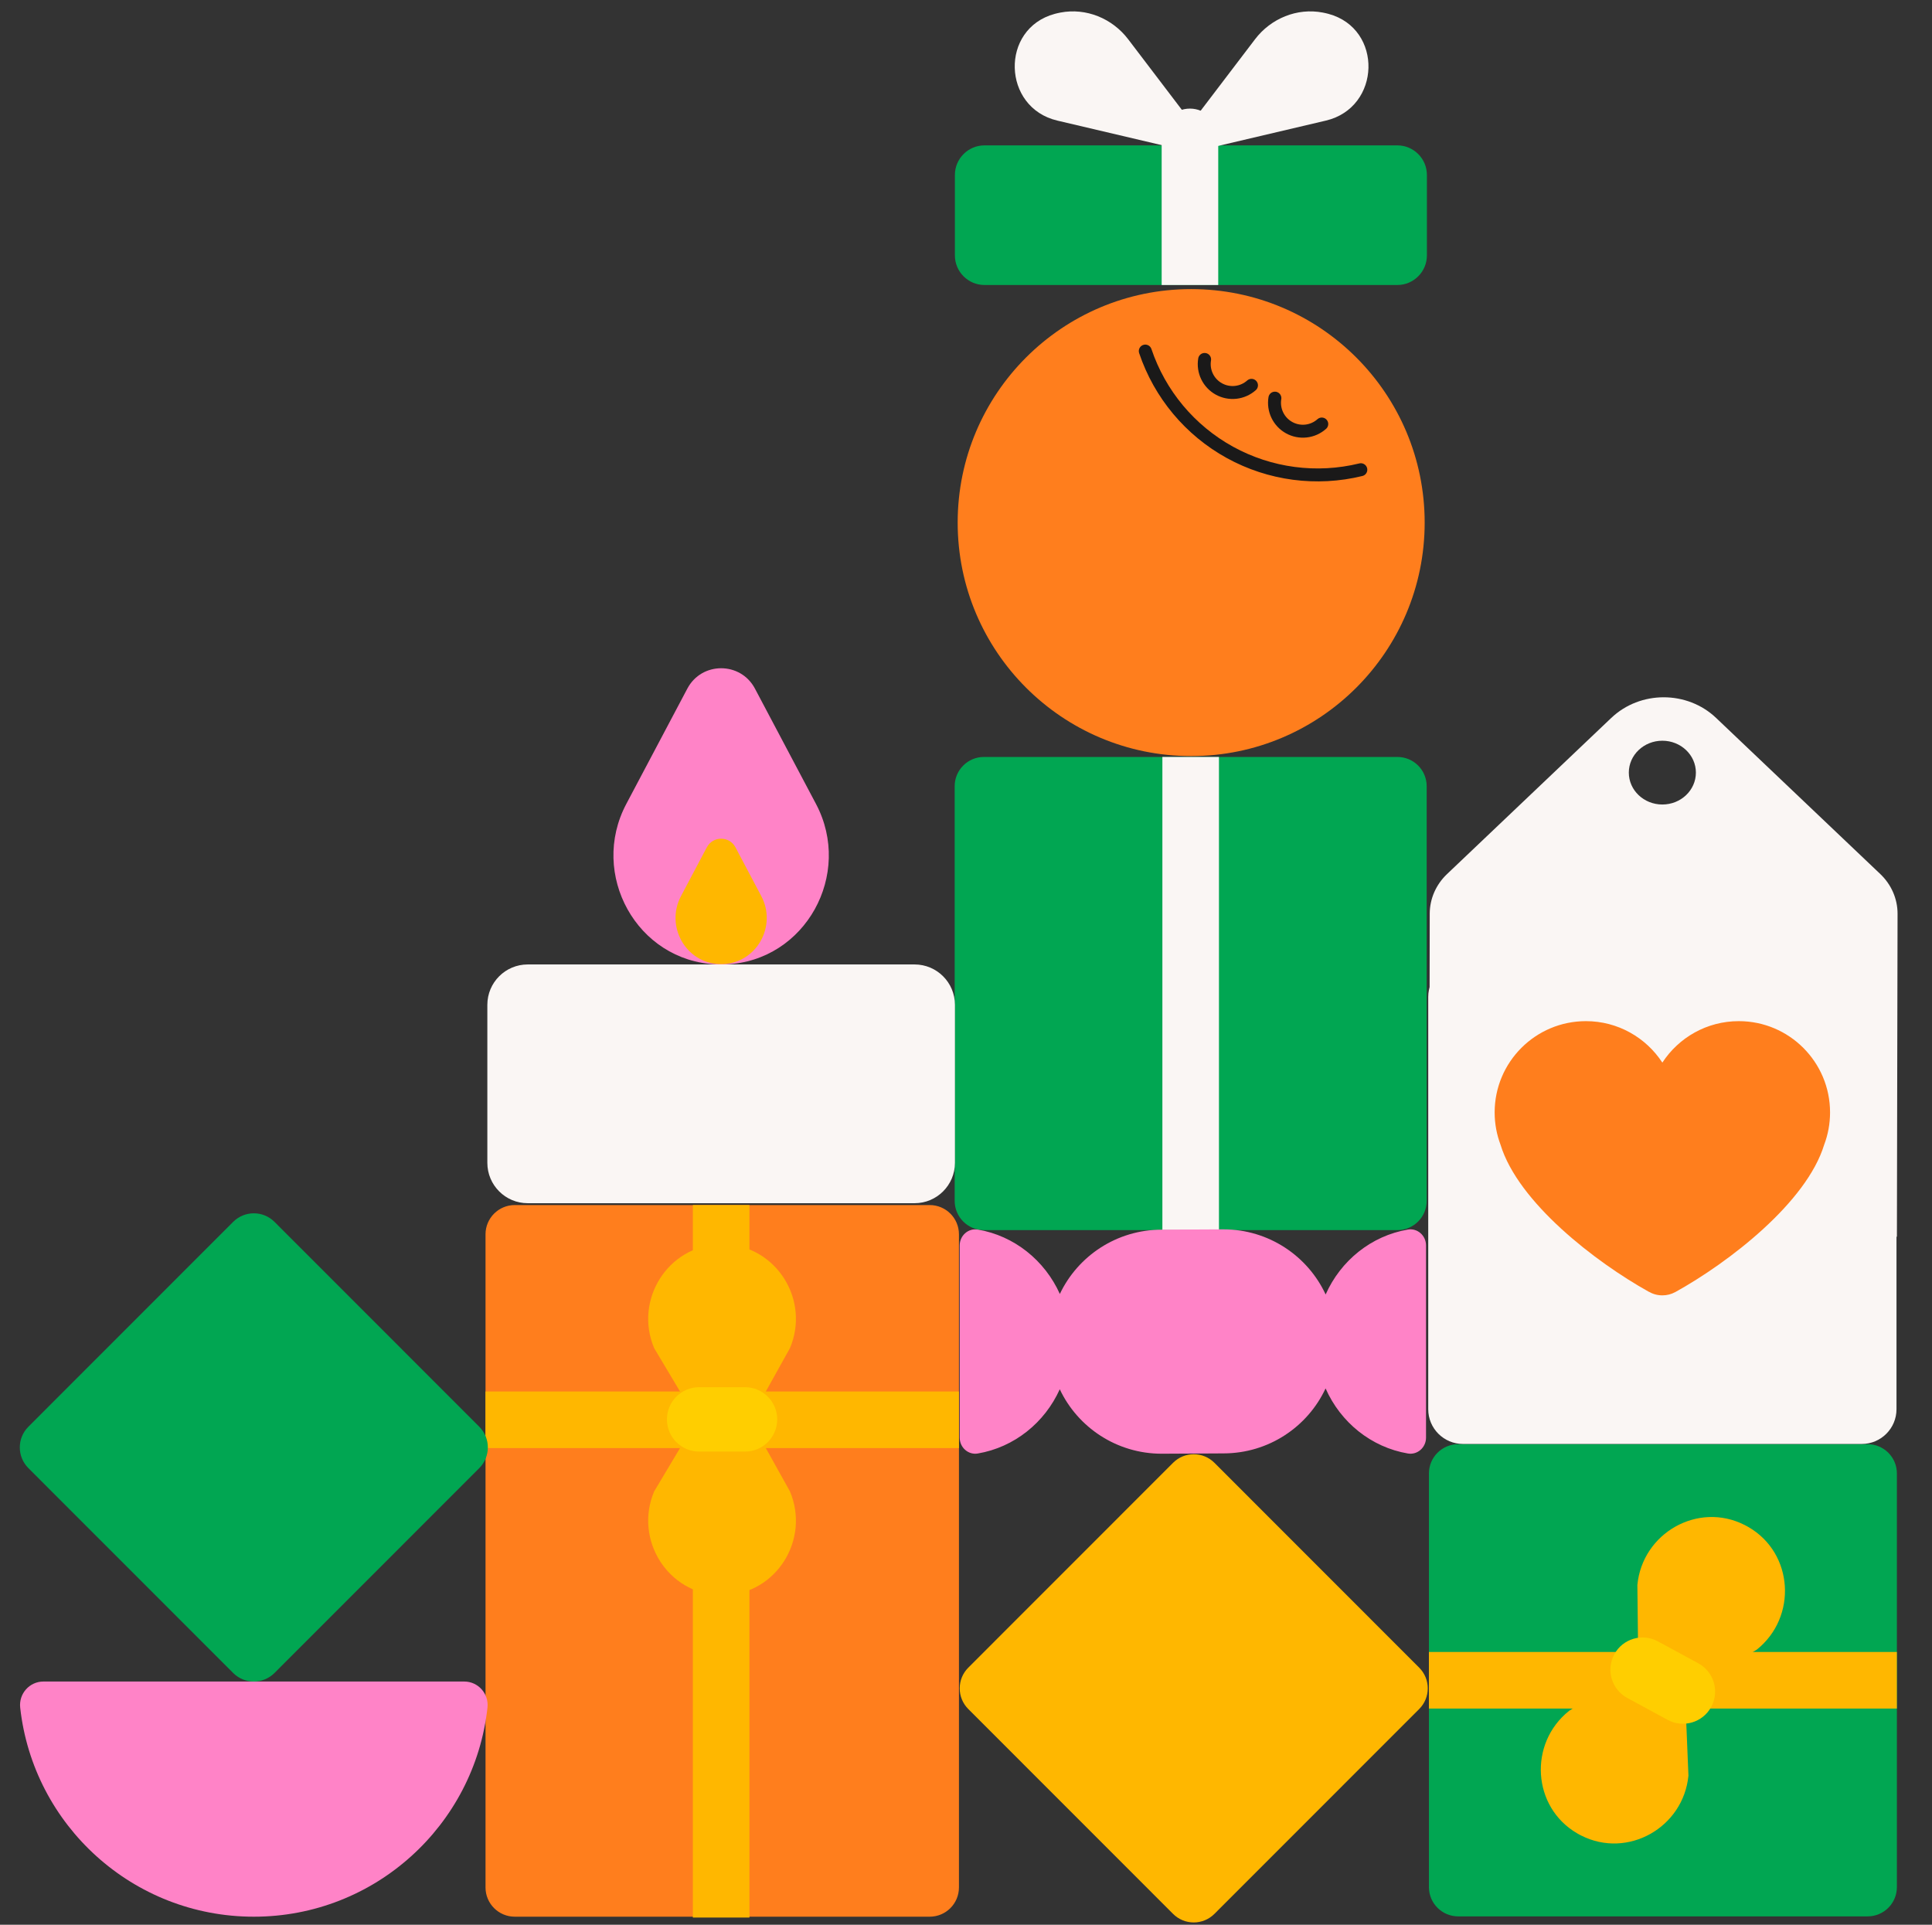 <?xml version="1.0" encoding="utf-8"?>
<svg xmlns="http://www.w3.org/2000/svg" width="535" height="533" viewBox="0 0 535 533" fill="none">
<rect x="0" y="0" width="535" height="533" fill="#333333" stroke="none"/>
<g clip-path="url(#clip0_2125_879)">
<g clip-path="url(#clip1_2125_879)">
<path d="M336.291 529.996L392.997 473.267C396.16 470.104 396.16 464.974 392.997 461.811L336.291 405.081C333.128 401.918 328.001 401.918 324.839 405.081L268.132 461.811C264.97 464.974 264.97 470.104 268.132 473.267L324.839 529.996C328.001 533.16 333.128 533.16 336.291 529.996Z" fill="#FFB700"/>
<path d="M403.79 530.685H517.179C521.651 530.685 525.277 527.058 525.277 522.584V408.026C525.277 403.552 521.651 399.925 517.179 399.925H403.79C399.317 399.925 395.692 403.552 395.692 408.026V522.584C395.692 527.058 399.317 530.685 403.79 530.685Z" fill="#01A652"/>
<path d="M395.686 457.465V473.136H525.271V457.465H395.686Z" fill="#FFB700"/>
<path d="M312.408 10.87C308.015 5.099 300.762 2.111 293.641 3.481C293.358 3.535 293.068 3.596 292.785 3.662C292.543 3.717 292.302 3.777 292.066 3.843C276.884 7.942 277.494 29.801 292.803 33.399L337.558 43.921L312.408 10.87Z" fill="#FAF6F4"/>
<path d="M395.07 332.542V217.719C395.07 213.245 391.445 209.618 386.973 209.618H272.461C267.989 209.618 264.363 213.245 264.363 217.719V332.542C264.363 337.016 267.989 340.643 272.461 340.643H386.973C391.445 340.643 395.07 337.016 395.07 332.542Z" fill="#01A652"/>
<path d="M395.131 70.718V48.461C395.131 43.93 391.459 40.257 386.93 40.257L272.624 40.257C268.095 40.257 264.424 43.93 264.424 48.461V70.718C264.424 75.249 268.095 78.922 272.624 78.922H386.93C391.459 78.922 395.131 75.249 395.131 70.718Z" fill="#01A652"/>
<path d="M329.853 209.374C365.563 209.374 394.512 180.425 394.512 144.715C394.512 109.005 365.563 80.056 329.853 80.056C294.143 80.056 265.194 109.005 265.194 144.715C265.194 180.425 294.143 209.374 329.853 209.374Z" fill="#FF7E1D"/>
<path d="M333.576 99.536C333.307 101.141 333.543 102.789 334.252 104.254C334.96 105.719 336.105 106.928 337.529 107.714C338.953 108.501 340.586 108.826 342.203 108.645C343.82 108.464 345.341 107.786 346.556 106.704" stroke="#1A1919" stroke-width="3.584" stroke-linecap="round" stroke-linejoin="round"/>
<path d="M353.037 110.253C352.768 111.858 353.005 113.506 353.713 114.971C354.421 116.436 355.566 117.645 356.99 118.431C358.414 119.218 360.048 119.543 361.665 119.362C363.281 119.181 364.802 118.503 366.018 117.421" stroke="#1A1919" stroke-width="3.584" stroke-linecap="round" stroke-linejoin="round"/>
<path d="M317.147 97.218C321.17 109.177 329.537 119.19 340.59 125.275C351.644 131.359 364.579 133.072 376.836 130.073" stroke="#1A1919" stroke-width="3.584" stroke-linecap="round" stroke-linejoin="round"/>
<path d="M337.546 209.618H321.882V340.643H337.546V209.618Z" fill="#FAF6F4"/>
<path d="M329.515 30.073C333.835 30.073 337.347 33.586 337.347 37.908V78.921H321.682V37.908C321.682 33.586 325.194 30.073 329.515 30.073Z" fill="#FAF6F4"/>
<path d="M347.539 10.87C351.932 5.099 359.185 2.111 366.305 3.481C366.589 3.535 366.879 3.596 367.162 3.662C367.404 3.717 367.645 3.777 367.88 3.843C383.062 7.942 382.453 29.801 367.144 33.399L322.388 43.921L347.539 10.87Z" fill="#FAF6F4"/>
<path d="M466.606 468.626L467.554 491.722C466.142 506.083 450.754 514.824 437.883 508.311C437.69 508.214 437.503 508.118 437.316 508.015C437.129 507.912 436.942 507.81 436.755 507.701C424.27 500.451 423.22 482.764 434.51 473.763L453.663 461.599L453.415 438.901C454.797 424.528 470.197 415.763 483.074 422.282C483.267 422.379 483.454 422.476 483.641 422.578C483.828 422.681 484.015 422.784 484.202 422.892C496.681 430.136 497.743 447.811 486.477 456.824L466.606 468.626Z" fill="#FFB700"/>
<path d="M470.281 460.6L459.1 454.532C454.777 452.185 449.37 453.789 447.025 458.115C444.679 462.44 446.283 467.849 450.606 470.195L461.787 476.263C466.111 478.61 471.517 477.006 473.863 472.68C476.208 468.355 474.605 462.946 470.281 460.6Z" fill="#FFCE00"/>
<path d="M142.544 530.773H257.448C261.92 530.773 265.546 527.146 265.546 522.671V341.807C265.546 337.333 261.92 333.706 257.448 333.706H142.544C138.072 333.706 134.447 337.333 134.447 341.807L134.447 522.671C134.447 527.146 138.072 530.773 142.544 530.773Z" fill="#FF7E1D"/>
<path d="M265.54 401.006V385.334H134.44V401.006H265.54Z" fill="#FFB700"/>
<path d="M207.527 333.7H191.862V531.008H207.527V333.7Z" fill="#FFB700"/>
<path d="M192.984 393.167L181.139 373.318C175.534 360.02 184.893 345 199.314 344.578C199.526 344.572 199.743 344.566 199.954 344.566C200.165 344.566 200.382 344.566 200.594 344.578C215.021 344.994 224.381 360.044 218.745 373.337L207.708 393.167L218.745 412.997C224.381 426.29 215.027 441.339 200.594 441.756C200.382 441.762 200.165 441.768 199.954 441.768C199.743 441.768 199.526 441.768 199.314 441.756C184.893 441.339 175.534 426.314 181.139 413.015L192.984 393.167Z" fill="#FFB700"/>
<path d="M193.594 401.97H206.314C211.233 401.97 215.221 397.981 215.221 393.06C215.221 388.139 211.233 384.15 206.314 384.15H193.594C188.675 384.15 184.687 388.139 184.687 393.06C184.687 397.981 188.675 401.97 193.594 401.97Z" fill="#FFCE00"/>
<path d="M405.117 399.864H515.55C520.862 399.864 525.168 395.556 525.168 390.242V276.089C525.168 270.775 520.862 266.467 515.55 266.467H405.117C399.805 266.467 395.499 270.775 395.499 276.089V390.242C395.499 395.556 399.805 399.864 405.117 399.864Z" fill="#FAF6F4"/>
<path d="M446.192 198.801L400.694 242.06C397.641 244.963 395.921 248.899 395.915 253.004L395.764 343.596L525.277 342.467L525.464 253.046C525.47 248.917 523.75 244.957 520.679 242.036L475.211 198.807C467.197 191.189 454.206 191.189 446.192 198.807V198.801ZM469.617 213.953C469.617 218.831 465.46 222.785 460.33 222.785C455.201 222.785 451.044 218.831 451.044 213.953C451.044 209.076 455.201 205.122 460.33 205.122C465.46 205.122 469.617 209.076 469.617 213.953Z" fill="#FAF6F4"/>
<path d="M456.613 357.717C457.681 358.345 458.961 358.713 460.331 358.713C461.616 358.713 462.823 358.393 463.848 357.832V357.844C478.747 349.598 500.241 333.039 505.147 316.982C506.197 314.205 506.77 311.199 506.77 308.06C506.77 294.097 495.456 282.778 481.499 282.778C472.634 282.778 464.838 287.348 460.331 294.26C455.817 287.348 448.027 282.778 439.162 282.778C425.205 282.778 413.891 294.097 413.891 308.06C413.891 311.205 414.47 314.211 415.514 316.982C420.396 332.967 441.727 349.447 456.607 357.735" fill="#FF7E1D"/>
<path d="M293.484 358.33C298.475 347.808 309.234 340.522 321.706 340.522L338.765 340.432C351.328 340.432 362.148 347.826 367.09 358.469C371.241 349.112 379.707 342.218 389.881 340.492C392.506 340.045 394.889 342.146 394.889 344.887V398.112C394.889 400.846 392.506 402.947 389.881 402.506C379.695 400.78 371.211 393.862 367.072 384.481C362.124 395.105 351.31 402.476 338.765 402.476L321.706 402.567C309.216 402.567 298.444 395.262 293.466 384.716C289.291 393.977 280.861 400.792 270.759 402.506C268.135 402.953 265.757 400.852 265.757 398.112V344.887C265.757 342.152 268.141 340.051 270.759 340.492C280.879 342.206 289.315 349.046 293.49 358.33H293.484Z" fill="#FF83C7"/>
<path d="M253.254 267.076H146.135C139.96 267.076 134.953 272.084 134.953 278.262V322.009C134.953 328.187 139.96 333.195 146.135 333.195H253.254C259.43 333.195 264.436 328.187 264.436 322.009V278.262C264.436 272.084 259.43 267.076 253.254 267.076Z" fill="#FAF6F4"/>
<path d="M190.336 190.687L173.428 222.633C163.121 242.101 176.348 266.157 198.355 267.051C198.802 267.069 199.248 267.075 199.695 267.075C200.141 267.075 200.594 267.063 201.034 267.051C223.035 266.157 236.262 242.101 225.962 222.633L209.054 190.687C205.077 183.172 194.312 183.172 190.336 190.687Z" fill="#FF83C7"/>
<path d="M195.73 234.642L188.573 248.164C184.211 256.404 189.81 266.588 199.127 266.969C199.314 266.975 199.507 266.981 199.694 266.981C199.882 266.981 200.075 266.981 200.262 266.969C209.579 266.588 215.178 256.404 210.816 248.164L203.659 234.642C201.975 231.461 197.42 231.461 195.736 234.642H195.73Z" fill="#FFB700"/>
<path d="M12.036 465.651C8.162 465.651 5.169 469.026 5.592 472.877C9.182 505.445 36.783 530.775 70.291 530.775C103.799 530.775 131.399 505.445 134.99 472.877C135.412 469.026 132.419 465.651 128.545 465.651H12.036Z" fill="#FF83C7"/>
<path d="M76.015 463.28L132.721 406.551C135.884 403.387 135.884 398.258 132.721 395.094L76.015 338.365C72.852 335.201 67.725 335.201 64.563 338.365L7.856 395.094C4.694 398.258 4.694 403.387 7.856 406.551L64.563 463.28C67.725 466.444 72.852 466.444 76.015 463.28Z" fill="#01A652"/>
</g>
</g>
<defs>
<clipPath id="clip0_2125_879">
<rect width="523.511" height="532.826" fill="white" transform="translate(5.489 0.174)"/>
</clipPath>
<clipPath id="clip1_2125_879">
<rect width="519.975" height="529.227" fill="white" transform="translate(5.489 3.148)"/>
</clipPath>
</defs>
</svg>